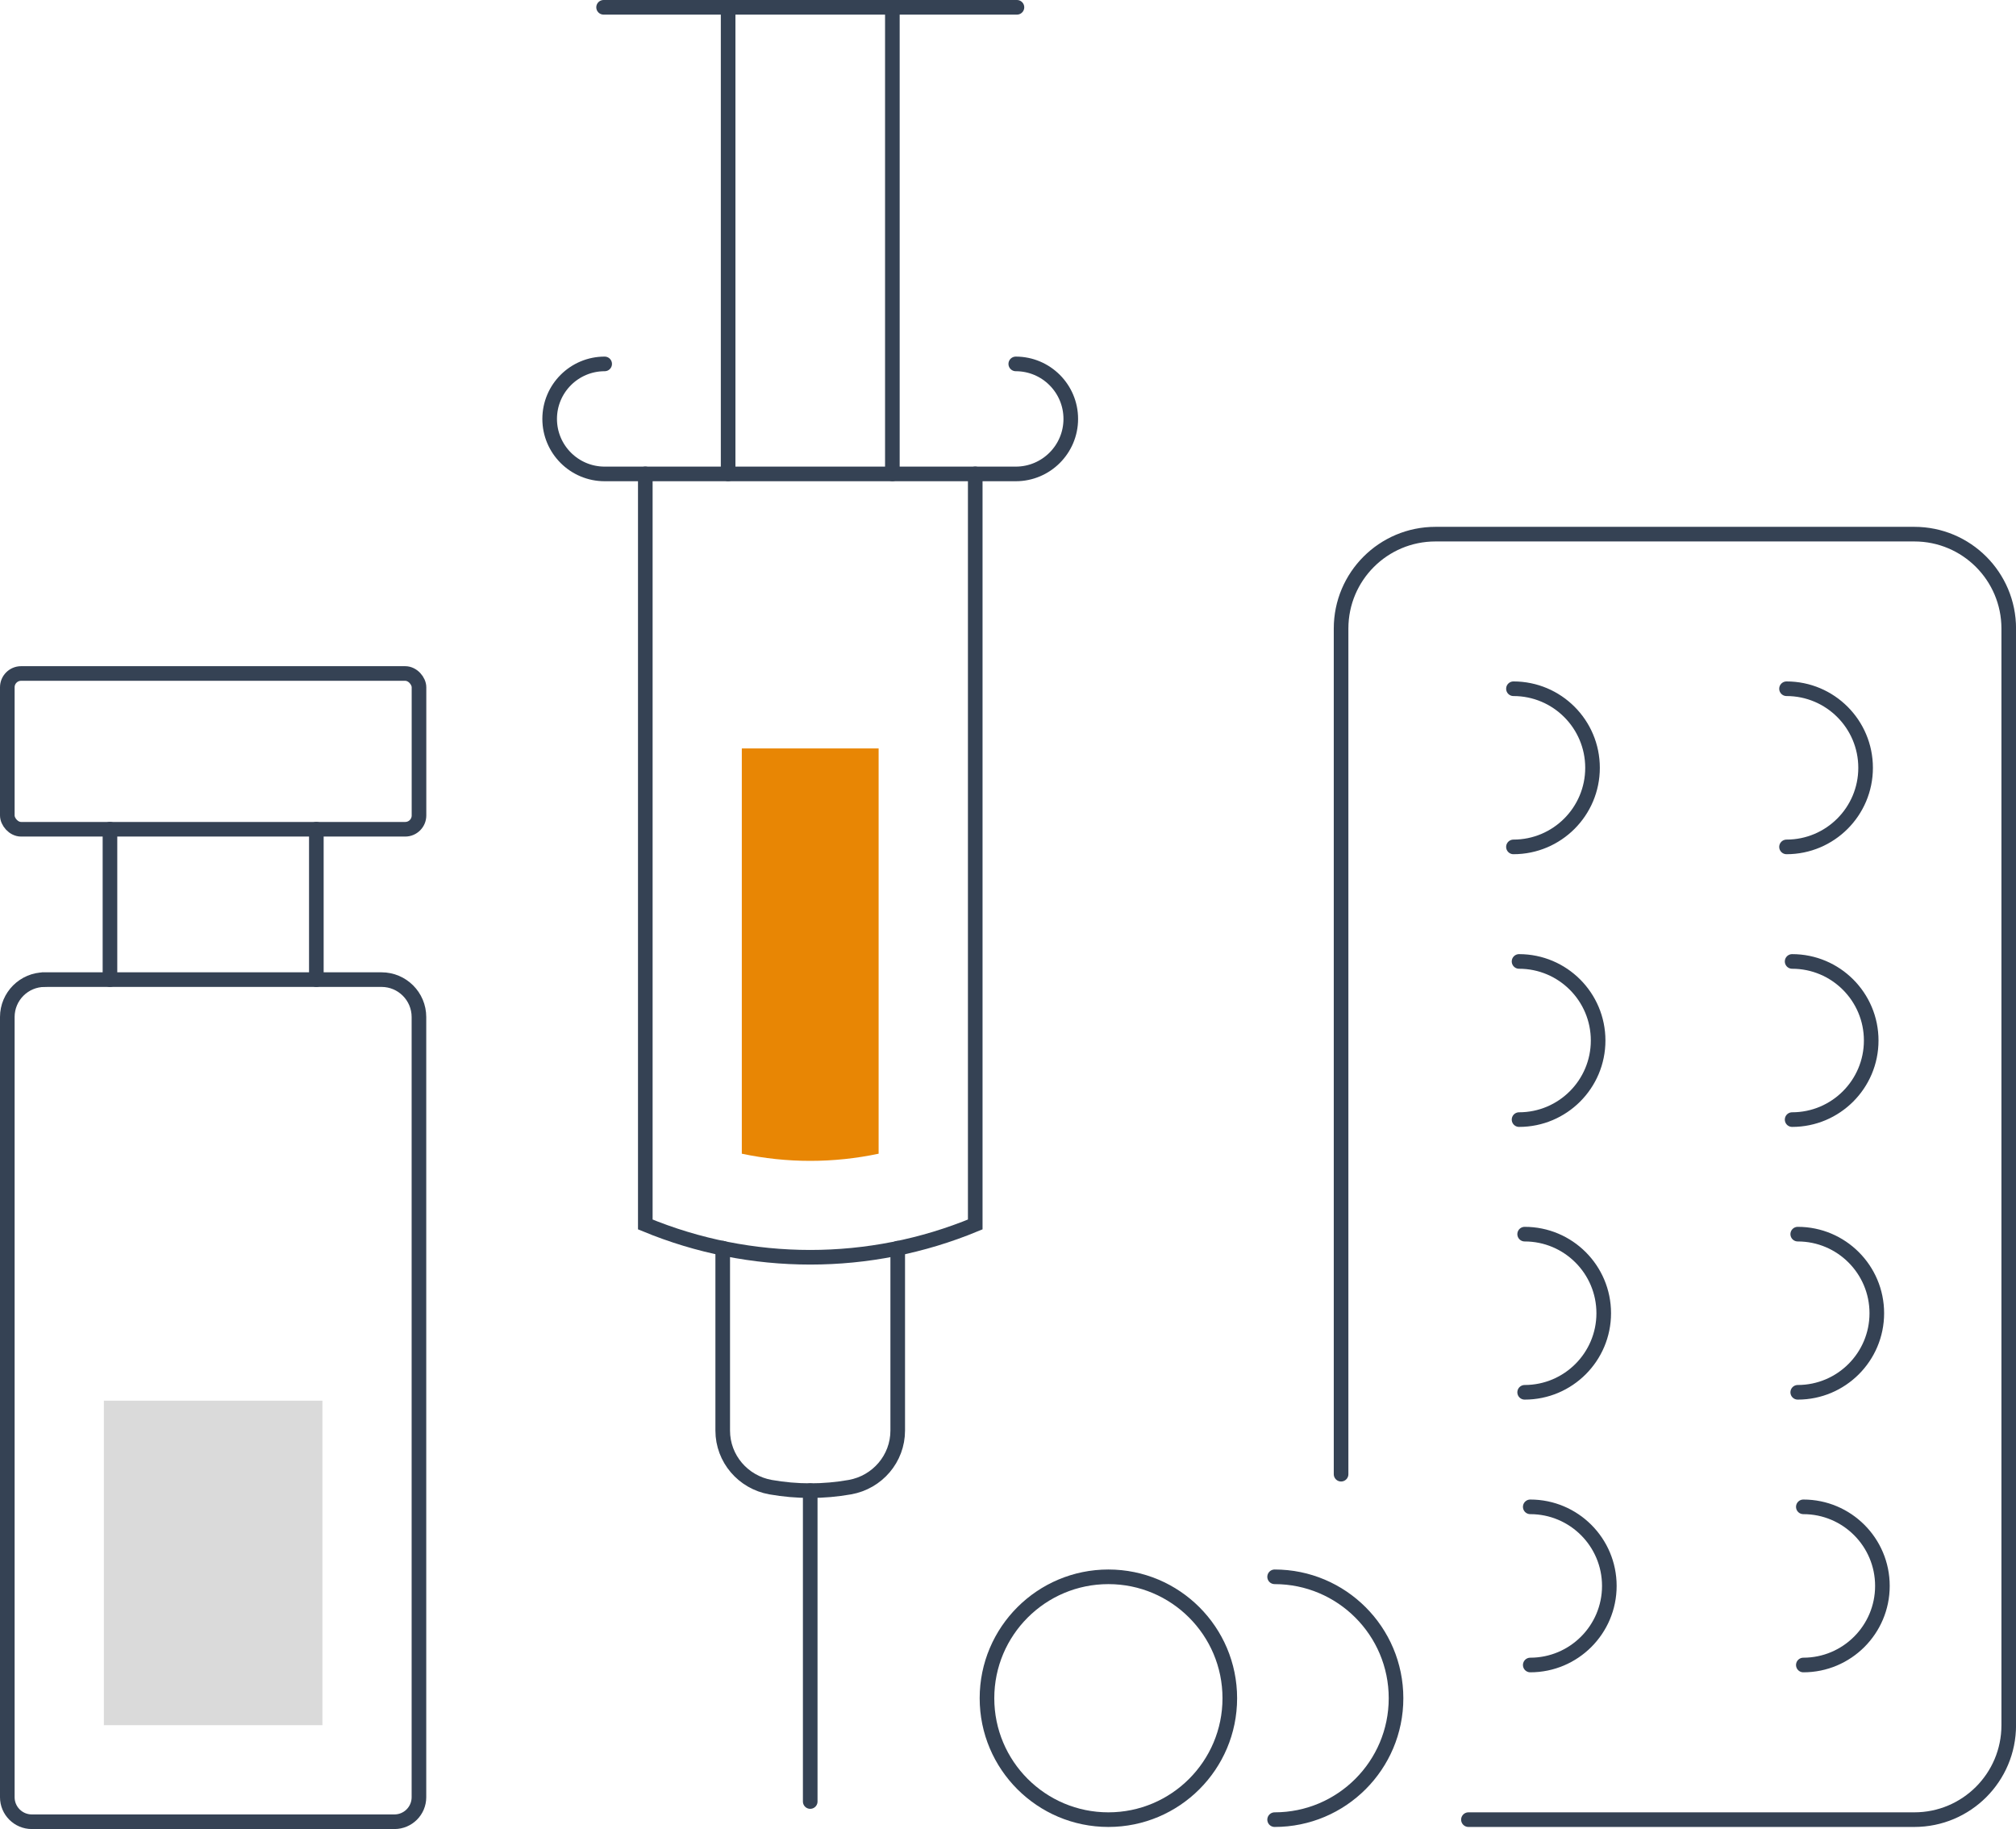 <?xml version="1.0" encoding="UTF-8"?><svg id="Ebene_1" xmlns="http://www.w3.org/2000/svg" viewBox="0 0 413.79 375.4"><defs><style>.cls-1{fill:#e88604;}.cls-2{fill:#dadada;}.cls-3{fill:none;stroke:#354254;stroke-linecap:round;stroke-miterlimit:10;stroke-width:3px;}</style></defs><g><path class="cls-3" d="M275.26,302.57V129c0-10.7,8.67-19.37,19.37-19.37h98.3c10.7,0,19.37,8.67,19.37,19.37v225.1c0,10.7-8.67,19.37-19.37,19.37h-91.53"/><g><path class="cls-3" d="M310.64,141.36c8.97,0,16.23,7.27,16.23,16.23s-7.27,16.23-16.23,16.23"/><path class="cls-3" d="M366.69,141.36c8.97,0,16.23,7.27,16.23,16.23s-7.27,16.23-16.23,16.23"/><path class="cls-3" d="M311.79,197.33c8.97,0,16.23,7.27,16.23,16.23s-7.27,16.23-16.23,16.23"/><path class="cls-3" d="M367.84,197.33c8.97,0,16.23,7.27,16.23,16.23s-7.27,16.23-16.23,16.23"/><path class="cls-3" d="M312.94,253.3c8.97,0,16.23,7.27,16.23,16.23s-7.27,16.23-16.23,16.23"/><path class="cls-3" d="M368.99,253.3c8.97,0,16.23,7.27,16.23,16.23s-7.27,16.23-16.23,16.23"/><path class="cls-3" d="M314.09,309.27c8.97,0,16.23,7.27,16.23,16.23s-7.27,16.23-16.23,16.23"/><path class="cls-3" d="M370.14,309.27c8.97,0,16.23,7.27,16.23,16.23s-7.27,16.23-16.23,16.23"/></g></g><path class="cls-3" d="M261.62,373.47c13.76,0,24.92-11.16,24.92-24.92s-11.16-24.92-24.92-24.92"/><path class="cls-3" d="M252.42,348.55c0-13.76-11.16-24.92-24.92-24.92s-24.92,11.16-24.92,24.92,11.16,24.92,24.92,24.92,24.92-11.16,24.92-24.92Z"/><path class="cls-3" d="M9.18,201.06H78.31c4.24,0,7.68,3.44,7.68,7.68v160.13c0,2.78-2.26,5.03-5.03,5.03H6.53c-2.78,0-5.03-2.26-5.03-5.03V208.74c0-4.24,3.44-7.68,7.68-7.68Z"/><line class="cls-3" x1="22.57" y1="170.19" x2="22.57" y2="201.06"/><line class="cls-3" x1="64.93" y1="201.06" x2="64.93" y2="170.19"/><rect class="cls-3" x="1.5" y="138.23" width="84.5" height="31.97" rx="2.83" ry="2.83"/><path class="cls-3" d="M200.17,97.26V251.31c-21.68,8.98-46.04,8.98-67.72,0V97.26"/><line class="cls-3" x1="166.3" y1="305.93" x2="166.3" y2="369.75"/><path class="cls-3" d="M208.49,74.69c6.23,0,11.29,5.05,11.29,11.29h0c0,6.23-5.05,11.29-11.29,11.29H124.11c-6.23,0-11.29-5.05-11.29-11.29h0c0-6.23,5.05-11.29,11.29-11.29"/><line class="cls-3" x1="149.45" y1="1.5" x2="149.45" y2="97.26"/><line class="cls-3" x1="183.16" y1="97.26" x2="183.16" y2="1.5"/><path class="cls-3" d="M148.34,256.18v37.44c0,5.75,4.17,10.61,9.83,11.61,5.38,.95,10.88,.95,16.26,0,5.66-1,9.83-5.86,9.83-11.61v-37.44"/><line class="cls-3" x1="208.73" y1="1.5" x2="123.89" y2="1.5"/><rect class="cls-2" x="21.32" y="287.48" width="44.86" height="66.6"/><path class="cls-1" d="M166.3,238.26c4.7,0,9.41-.49,14.04-1.47v-83.18h-28.08v83.18c4.64,.98,9.34,1.47,14.04,1.47Z"/></svg>